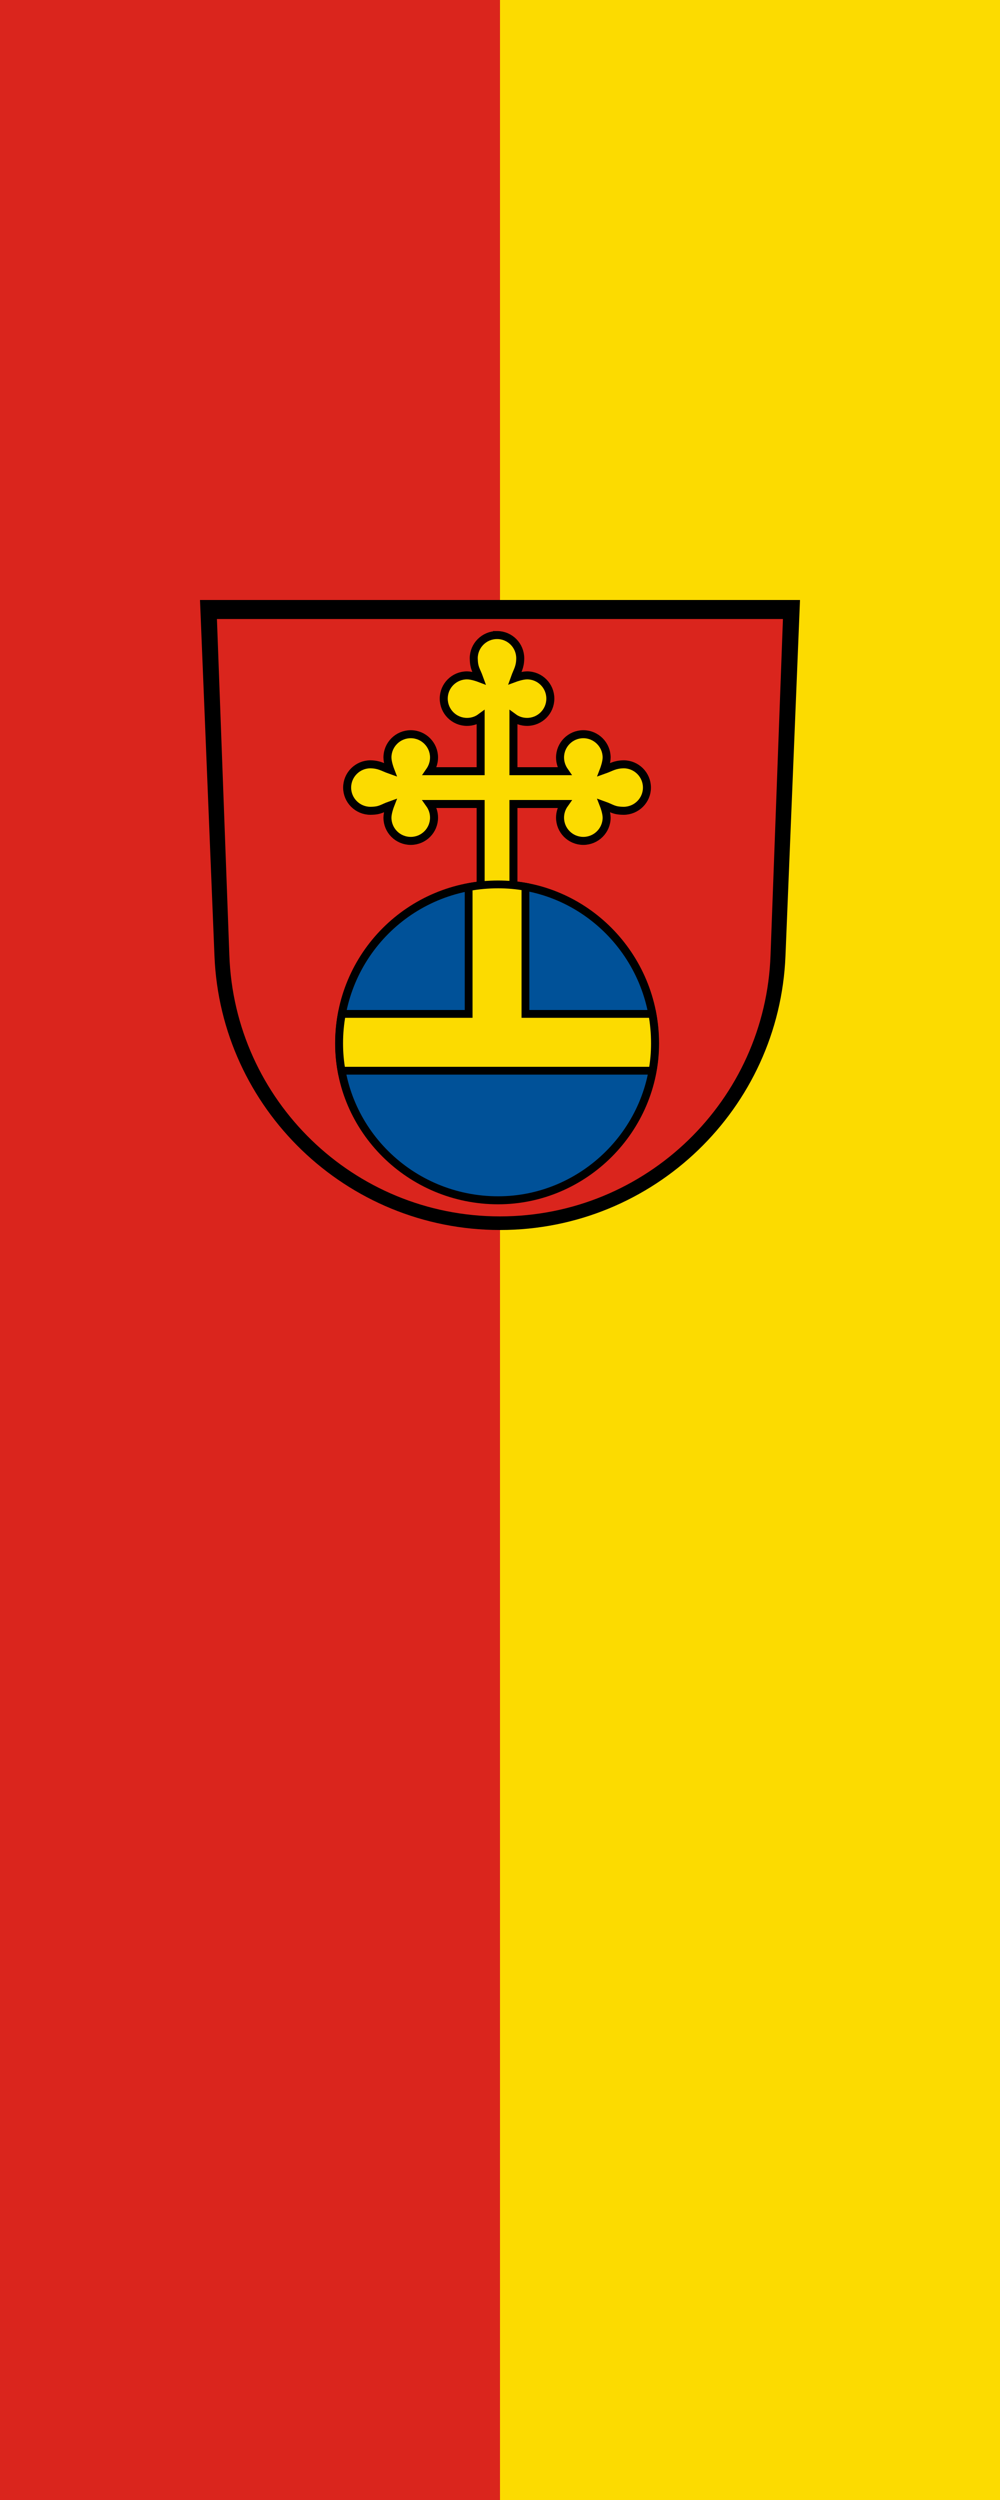 <?xml version="1.0" encoding="UTF-8" standalone="no"?>
<svg
   height="1500"
   width="600"
   version="1.1"
   id="svg6"
   xmlns="http://www.w3.org/2000/svg"
   xmlns:svg="http://www.w3.org/2000/svg">
  <defs
     id="defs6" />
  <g
     id="g5"
     transform="translate(1302.619,273.622)">
    <path
       id="rect4"
       style="fill:#da251d;stroke:none;stroke-width:1;stroke-linecap:round;stroke-dasharray:none"
       d="m -1302.619,-273.622 h 600 V 1226.378 h -600 z" />
    <path
       id="rect4-9"
       style="fill:#fcdb00;stroke:none;stroke-width:1;stroke-linecap:round;stroke-dasharray:none"
       d="m -1002.619,-273.622 h 300 V 1226.378 h -300 z" />
  </g>
  <g
     id="g7"
     transform="matrix(0.6,0,0,0.6,119.964,360)">
    <path
       d="m 14.53,355.9 c 6.113,152.4 131.6,274.1 285.5,274.1 153.9,0 279.4,-121.7 285.5,-274.1 L 600.06,0 h -600 z"
       id="path1" />
    <path
       d="M 583,19 570.6,355 C 565.66,500.2 446.4,616.4 300,616.4 153.6,616.4 34.3,500.2 29.4,355 L 16.99,19 Z"
       fill="#da251d"
       id="path2" />
    <path
       fill="#005198"
       d="m 455.1,443.4 c 0,-88.1 -71,-159 -156.9,-159 -88.1,0 -159,70.9 -159,159 0,86 70.9,156.9 159,156.9 85.9,0 156.9,-70.9 156.9,-156.9"
       id="path3" />
    <g
       stroke="#000000"
       id="g6">
      <path
         d="m 455.1,443.4 c 0,-88.1 -71,-159 -156.9,-159 -88.1,0 -159,70.9 -159,159 0,86 70.9,156.9 159,156.9 85.9,0 156.9,-70.9 156.9,-156.9"
         stroke-width="8"
         fill="none"
         id="path4" />
      <path
         d="m 297.1,35.05 c -12.8,0 -23.3,10.43 -23.3,23.29 0.2,10.18 2.5,11.41 5.5,19.73 0,0 -7.1,-2.71 -12.2,-2.71 -12.9,0 -23.3,10.4 -23.3,23.25 0,12.89 10.4,23.29 23.3,23.29 5.1,0 9.8,-1.6 13.6,-4.4 v 53.7 h -51 c 2.7,-3.9 4.4,-8.6 4.4,-13.7 0,-12.8 -10.4,-23.3 -23.3,-23.3 -12.9,0 -23.3,10.5 -23.3,23.3 0,5.1 2.8,12.4 2.8,12.4 -7.6,-2.7 -10.7,-5.4 -19.8,-5.6 -12.8,0 -23.3,10.4 -23.3,23.3 0,12.8 10.5,23.2 23.3,23.2 10.2,-0.1 11.4,-2.5 19.8,-5.5 0,0 -2.8,7.2 -2.8,12.3 0,12.9 10.4,23.3 23.3,23.3 12.9,0 23.3,-10.4 23.3,-23.3 0,-5.1 -1.7,-9.8 -4.4,-13.6 h 51 v 90.2 h 32.8 V 204 h 51 c -2.7,3.8 -4.4,8.5 -4.4,13.6 0,12.9 10.4,23.3 23.3,23.3 12.8,0 23.3,-10.4 23.3,-23.3 0,-5.1 -2.8,-12.3 -2.8,-12.3 8.4,3 9.6,5.4 19.8,5.5 12.8,0 23.3,-10.4 23.3,-23.2 0,-12.9 -10.5,-23.3 -23.3,-23.3 -9.1,0.2 -12.2,2.9 -19.8,5.6 0,0 2.8,-7.3 2.8,-12.4 0,-12.8 -10.5,-23.3 -23.3,-23.3 -12.9,0 -23.3,10.5 -23.3,23.3 0,5.1 1.7,9.8 4.4,13.7 h -51 v -53.7 c 3.8,2.8 8.6,4.4 13.6,4.4 12.9,0 23.3,-10.4 23.3,-23.29 0,-12.85 -10.4,-23.25 -23.3,-23.25 -5,0 -12.3,2.71 -12.3,2.71 2.7,-7.58 5.4,-10.7 5.5,-19.73 0,-12.86 -10.3,-23.29 -23.2,-23.29 z"
         stroke-miterlimit="6.3"
         stroke-width="8"
         fill="#fcdb00"
         id="path5" />
      <path
         d="m 298.2,284.4 c -10.1,0 -20,0.9 -29.5,2.7 V 413.9 H 141.9 c -1.8,9.6 -2.7,19.4 -2.7,29.5 0,9.3 0.8,18.4 2.4,27.3 h 311 c 1.6,-8.9 2.4,-18 2.4,-27.3 0,-10.1 -0.9,-19.9 -2.6,-29.5 H 325.5 V 286.8 c -8.9,-1.6 -18,-2.4 -27.3,-2.4 z"
         stroke-miterlimit="6.3"
         stroke-width="7.8"
         fill="#fcdb00"
         id="path6" />
    </g>
  </g>
</svg>

